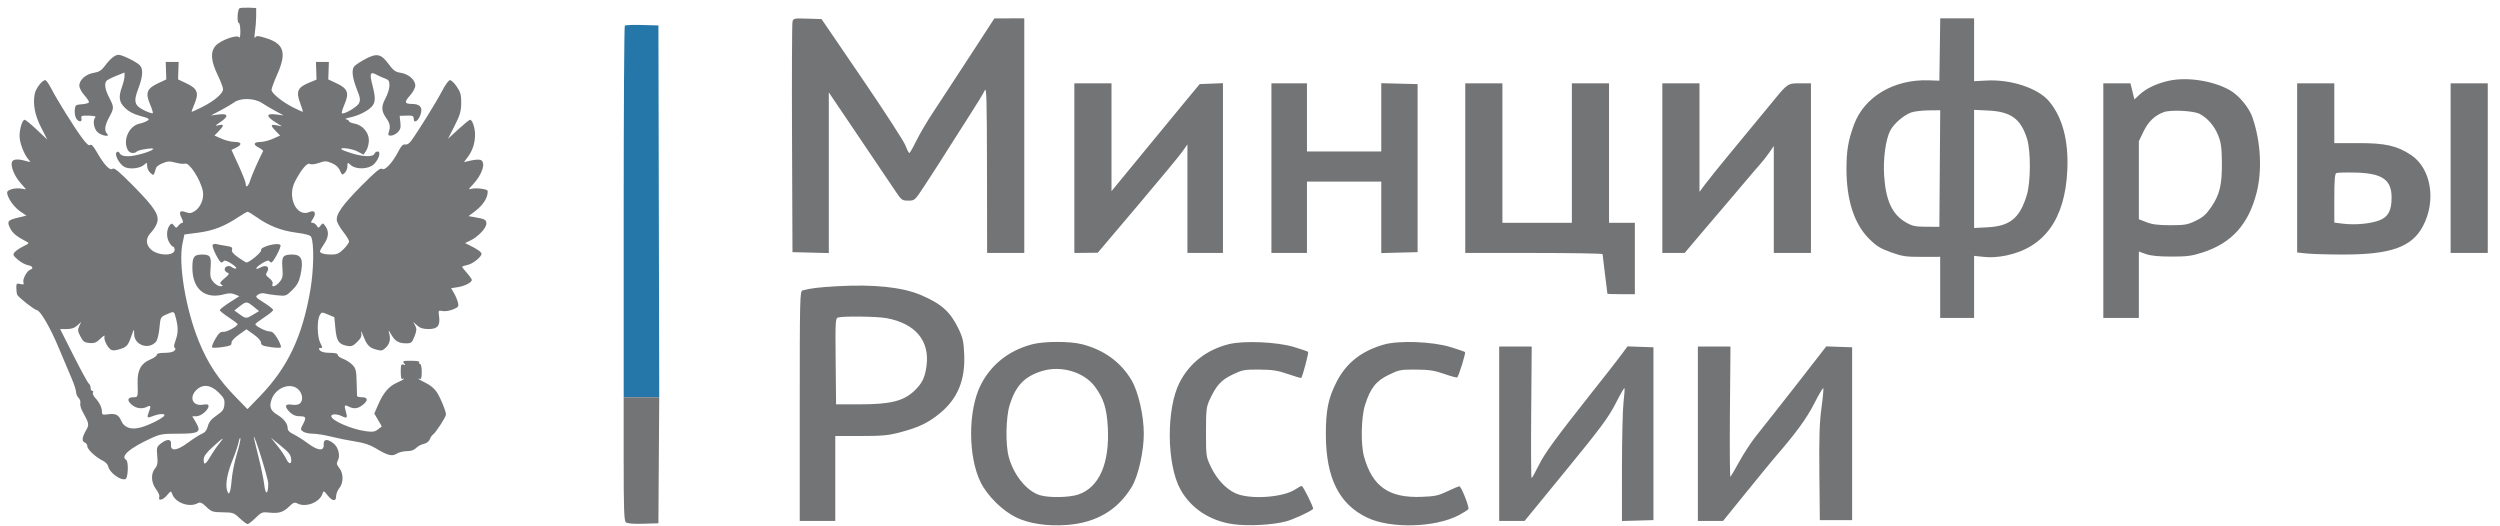 <?xml version="1.0" encoding="UTF-8"?> <svg xmlns="http://www.w3.org/2000/svg" width="190" height="40" viewBox="0 0 190 40" fill="none"><g clip-path="url(#clip0_4001_379)"><path fill-rule="evenodd" clip-rule="evenodd" d="M47.486 1.95C47.439 1.996 47.4 8.369 47.4 16.112V30.19H48.751H50.102L50.071 16.062L50.04 1.933L48.806 1.899C48.127 1.881 47.533 1.903 47.486 1.95Z" fill="#2477A8"></path><path fill-rule="evenodd" clip-rule="evenodd" d="M18.211 0.625C18.043 0.694 17.992 1.753 18.157 1.753C18.212 1.753 18.261 2.03 18.266 2.37C18.271 2.71 18.234 2.922 18.183 2.841C18.029 2.597 16.746 3.058 16.376 3.49C15.971 3.962 16.028 4.645 16.564 5.746C16.778 6.186 16.953 6.655 16.953 6.788C16.953 7.106 16.261 7.691 15.355 8.14C14.955 8.338 14.603 8.5 14.573 8.5C14.543 8.5 14.635 8.23 14.778 7.899C15.136 7.066 15.004 6.726 14.169 6.334L13.533 6.036L13.555 5.37L13.577 4.705H13.086H12.595L12.616 5.37L12.638 6.036L12.002 6.334C11.162 6.729 11.035 7.065 11.403 7.92C11.55 8.263 11.643 8.571 11.608 8.605C11.574 8.639 11.297 8.548 10.993 8.403C10.215 8.032 10.128 7.732 10.51 6.736C10.862 5.817 10.898 5.225 10.617 4.95C10.346 4.684 9.276 4.162 9.008 4.165C8.734 4.169 8.38 4.457 7.96 5.02C7.709 5.357 7.521 5.473 7.13 5.534C6.533 5.628 6.027 6.072 6.027 6.503C6.027 6.669 6.192 6.99 6.395 7.217C6.597 7.443 6.763 7.686 6.763 7.756C6.763 7.827 6.528 7.901 6.241 7.921C5.753 7.956 5.717 7.983 5.682 8.344C5.661 8.557 5.704 8.841 5.778 8.977C5.949 9.289 6.271 9.307 6.19 9C6.137 8.803 6.203 8.778 6.746 8.789C7.134 8.797 7.319 8.844 7.247 8.916C7.026 9.135 7.122 9.775 7.416 10.046C7.717 10.324 8.418 10.438 8.138 10.163C7.91 9.939 7.962 9.53 8.298 8.911C8.677 8.21 8.677 8.151 8.298 7.416C7.99 6.821 7.916 6.377 8.085 6.151C8.134 6.084 8.465 5.913 8.82 5.769L9.464 5.509V5.784C9.464 5.936 9.381 6.291 9.28 6.572C8.989 7.381 9.04 7.747 9.508 8.206C9.788 8.481 10.16 8.676 10.673 8.816C11.324 8.993 11.397 9.041 11.213 9.167C11.095 9.247 10.821 9.351 10.603 9.398C9.799 9.569 9.313 10.665 9.714 11.4C9.85 11.65 10.198 11.708 10.396 11.514C10.541 11.372 11.776 11.194 11.643 11.335C11.457 11.532 10.255 11.874 9.751 11.874C9.383 11.874 9.195 11.812 9.109 11.663C9.026 11.518 8.948 11.491 8.86 11.577C8.678 11.754 9.079 12.493 9.464 12.691C9.852 12.889 10.638 12.803 10.947 12.529C11.174 12.327 11.183 12.331 11.183 12.62C11.183 12.786 11.292 13.018 11.426 13.137C11.689 13.371 11.67 13.389 11.868 12.742C11.894 12.657 12.119 12.503 12.368 12.401C12.743 12.247 12.909 12.24 13.347 12.361C13.638 12.441 13.959 12.474 14.061 12.436C14.382 12.315 15.25 13.662 15.418 14.541C15.522 15.085 15.245 15.759 14.802 16.044C14.534 16.216 14.407 16.231 14.117 16.124C13.668 15.958 13.566 16.105 13.805 16.575C13.917 16.797 13.938 16.935 13.857 16.935C13.785 16.935 13.651 17.03 13.559 17.146C13.4 17.347 13.384 17.347 13.225 17.145C13.085 16.968 13.033 16.96 12.918 17.096C12.662 17.399 12.623 17.969 12.831 18.364C12.941 18.572 13.084 18.743 13.15 18.743C13.216 18.743 13.27 18.85 13.27 18.981C13.27 19.481 11.972 19.451 11.45 18.939C11.062 18.558 11.069 18.089 11.471 17.677C11.647 17.497 11.851 17.18 11.925 16.971C12.138 16.371 11.779 15.798 10.165 14.162C9.024 13.007 8.683 12.725 8.552 12.831C8.352 12.994 7.914 12.526 7.348 11.541C7.091 11.095 6.937 10.933 6.849 11.019C6.761 11.105 6.565 10.93 6.216 10.455C5.594 9.607 4.329 7.576 3.892 6.723C3.713 6.375 3.51 6.09 3.441 6.09C3.202 6.09 2.717 6.722 2.638 7.135C2.488 7.922 2.65 8.767 3.132 9.705L3.595 10.609L2.796 9.856C2.356 9.442 1.942 9.103 1.875 9.103C1.696 9.103 1.484 9.789 1.487 10.356C1.49 10.866 1.843 11.772 2.181 12.139C2.362 12.335 2.348 12.341 1.961 12.232C1.361 12.063 0.996 12.088 0.911 12.305C0.788 12.62 1.085 13.361 1.546 13.891L1.982 14.391L1.58 14.328C1.358 14.293 1.022 14.323 0.832 14.395C0.549 14.502 0.501 14.575 0.568 14.796C0.705 15.249 1.131 15.796 1.583 16.1L2.011 16.388L1.318 16.554C0.571 16.733 0.505 16.841 0.803 17.405C0.973 17.728 1.325 18.01 1.959 18.334C2.25 18.482 2.25 18.482 1.767 18.724C1.501 18.857 1.206 19.057 1.112 19.169C0.96 19.349 0.987 19.413 1.342 19.724C1.563 19.918 1.906 20.109 2.105 20.148C2.497 20.225 2.579 20.395 2.278 20.508C2.024 20.604 1.695 21.25 1.784 21.478C1.84 21.623 1.79 21.645 1.547 21.585C1.27 21.517 1.239 21.546 1.239 21.863C1.239 22.058 1.271 22.3 1.311 22.401C1.383 22.586 2.618 23.556 2.799 23.57C3.059 23.59 3.81 24.877 4.446 26.394C4.835 27.322 5.293 28.406 5.464 28.804C5.635 29.202 5.777 29.645 5.778 29.79C5.78 29.934 5.868 30.137 5.974 30.241C6.079 30.345 6.138 30.525 6.103 30.641C6.069 30.757 6.145 31.042 6.272 31.274C6.787 32.211 6.796 32.26 6.525 32.733C6.225 33.256 6.204 33.545 6.456 33.641C6.558 33.679 6.64 33.804 6.64 33.918C6.64 34.157 7.265 34.741 7.806 35.009C8.009 35.108 8.194 35.299 8.218 35.431C8.304 35.908 9.167 36.547 9.536 36.408C9.74 36.331 9.784 35.069 9.587 34.949C9.139 34.678 9.826 34.076 11.439 33.327C12.162 32.991 12.333 32.961 13.531 32.961C15.136 32.961 15.322 32.844 14.888 32.105L14.613 31.636H14.929C15.272 31.636 15.848 31.153 15.848 30.866C15.848 30.727 15.747 30.703 15.4 30.758C14.643 30.879 14.352 30.201 14.922 29.642C15.403 29.169 16.008 29.234 16.607 29.822C17.024 30.231 17.086 30.36 17.053 30.746C17.02 31.124 16.925 31.256 16.462 31.575C16.059 31.852 15.879 32.074 15.797 32.391C15.719 32.695 15.585 32.868 15.355 32.962C15.174 33.035 14.7 33.337 14.301 33.633C13.441 34.27 12.94 34.325 12.998 33.775C13.043 33.356 12.718 33.326 12.228 33.705C11.913 33.948 11.893 34.013 11.951 34.642C12.002 35.187 11.969 35.373 11.783 35.599C11.45 36.002 11.484 36.681 11.861 37.182C12.031 37.409 12.144 37.661 12.111 37.744C11.977 38.088 12.353 38.037 12.666 37.669C12.979 37.301 13.005 37.292 13.08 37.523C13.297 38.194 14.358 38.594 15.01 38.252C15.222 38.141 15.325 38.182 15.684 38.523C16.075 38.895 16.169 38.926 16.929 38.935C17.703 38.944 17.778 38.97 18.22 39.387C18.478 39.63 18.747 39.83 18.817 39.83C18.888 39.83 19.16 39.619 19.422 39.362C19.863 38.929 19.938 38.899 20.444 38.955C21.182 39.037 21.53 38.933 21.973 38.498C22.282 38.195 22.39 38.153 22.589 38.257C23.234 38.596 24.293 38.188 24.51 37.517C24.588 37.277 24.607 37.283 24.894 37.643C25.265 38.108 25.546 38.137 25.546 37.71C25.546 37.538 25.657 37.259 25.792 37.091C26.116 36.687 26.113 35.98 25.786 35.572C25.579 35.314 25.559 35.211 25.674 35C25.878 34.627 25.712 33.976 25.341 33.689C24.875 33.33 24.574 33.364 24.602 33.774C24.64 34.307 24.183 34.277 23.398 33.695C23.035 33.425 22.54 33.113 22.3 33C22.005 32.862 21.863 32.714 21.863 32.544C21.863 32.197 21.575 31.825 21.072 31.519C20.559 31.208 20.45 30.922 20.635 30.372C20.948 29.441 22.119 29.017 22.701 29.625C23.011 29.948 23.05 30.455 22.783 30.673C22.67 30.764 22.43 30.797 22.169 30.755C21.642 30.671 21.593 30.899 22.042 31.34C22.249 31.543 22.48 31.636 22.779 31.636C23.267 31.636 23.3 31.724 23.015 32.266C22.829 32.618 22.831 32.653 23.039 32.802C23.161 32.889 23.49 32.961 23.77 32.961C24.05 32.961 24.689 33.064 25.189 33.189C25.689 33.314 26.512 33.479 27.017 33.556C27.623 33.648 28.125 33.81 28.491 34.033C29.44 34.612 29.793 34.708 30.145 34.482C30.312 34.374 30.663 34.287 30.925 34.287C31.241 34.287 31.474 34.208 31.617 34.053C31.736 33.924 31.996 33.783 32.196 33.74C32.417 33.692 32.601 33.553 32.666 33.383C32.726 33.23 32.832 33.07 32.902 33.028C33.1 32.907 33.894 31.69 33.894 31.507C33.894 31.246 33.505 30.291 33.203 29.813C33.036 29.547 32.708 29.27 32.368 29.109C32.059 28.963 31.807 28.817 31.807 28.786C31.807 28.755 31.863 28.763 31.93 28.804C32.006 28.85 32.053 28.645 32.053 28.269C32.053 27.92 31.997 27.659 31.923 27.659C31.852 27.659 31.827 27.605 31.869 27.539C31.916 27.464 31.681 27.418 31.247 27.418C30.637 27.418 30.569 27.441 30.705 27.602C30.835 27.755 30.827 27.773 30.658 27.709C30.488 27.645 30.457 27.728 30.457 28.256C30.457 28.64 30.504 28.85 30.58 28.804C30.647 28.763 30.703 28.757 30.703 28.791C30.703 28.825 30.462 28.957 30.168 29.085C29.555 29.352 29.132 29.849 28.729 30.78L28.447 31.43L28.732 31.916L29.017 32.403L28.731 32.63C28.497 32.816 28.333 32.842 27.824 32.775C26.717 32.628 25.178 31.96 25.178 31.626C25.178 31.453 25.606 31.447 25.953 31.615C26.386 31.824 26.43 31.779 26.283 31.274C26.142 30.792 26.18 30.73 26.51 30.903C26.881 31.098 27.195 31.062 27.555 30.783C27.994 30.445 27.975 30.19 27.511 30.19C27.308 30.19 27.139 30.149 27.134 30.099C27.13 30.05 27.116 29.566 27.104 29.024C27.084 28.166 27.043 28 26.784 27.729C26.62 27.559 26.302 27.354 26.078 27.274C25.853 27.194 25.669 27.058 25.669 26.972C25.669 26.865 25.48 26.816 25.07 26.816C24.688 26.816 24.416 26.75 24.319 26.635C24.194 26.488 24.201 26.454 24.356 26.454C24.524 26.454 24.523 26.41 24.342 26.063C24.106 25.606 24.079 24.36 24.297 23.963C24.437 23.706 24.451 23.705 24.924 23.903L25.408 24.105L25.491 24.972C25.582 25.927 25.74 26.161 26.378 26.286C26.701 26.349 26.826 26.301 27.141 25.992C27.438 25.701 27.504 25.55 27.452 25.285C27.416 25.1 27.483 25.199 27.602 25.505C27.885 26.238 28.061 26.426 28.597 26.571C28.992 26.678 29.076 26.659 29.332 26.408C29.637 26.109 29.706 25.751 29.557 25.249C29.501 25.061 29.561 25.116 29.717 25.396C30.014 25.927 30.289 26.093 30.869 26.093C31.261 26.093 31.313 26.049 31.502 25.564C31.671 25.13 31.681 24.984 31.557 24.75L31.406 24.466L31.707 24.737C31.928 24.937 32.157 25.008 32.578 25.008C33.259 25.008 33.467 24.752 33.368 24.032C33.307 23.587 33.315 23.575 33.639 23.639C33.823 23.675 34.178 23.62 34.428 23.518C34.837 23.35 34.876 23.297 34.804 22.995C34.761 22.81 34.627 22.489 34.506 22.281L34.287 21.902L34.797 21.823C35.332 21.739 35.859 21.467 35.859 21.274C35.859 21.212 35.693 20.976 35.49 20.749C35.288 20.523 35.122 20.311 35.122 20.278C35.122 20.245 35.3 20.184 35.517 20.141C35.917 20.063 36.595 19.528 36.595 19.291C36.595 19.158 36.299 18.946 35.693 18.645L35.343 18.472L35.745 18.281C36.332 18.002 36.964 17.337 36.964 17C36.964 16.697 36.869 16.645 36.071 16.506L35.608 16.425L36.033 16.108C36.599 15.686 36.95 15.226 37.039 14.789C37.108 14.447 37.088 14.426 36.613 14.348C36.339 14.302 35.988 14.303 35.833 14.349C35.577 14.425 35.587 14.396 35.937 14.027C36.656 13.27 36.954 12.317 36.522 12.154C36.413 12.114 36.086 12.134 35.793 12.2L35.261 12.319L35.543 11.946C35.913 11.456 36.104 10.874 36.104 10.235C36.104 9.708 35.899 9.103 35.721 9.103C35.666 9.103 35.268 9.428 34.835 9.825L34.049 10.547L34.546 9.569C34.959 8.754 35.045 8.464 35.052 7.843C35.059 7.222 35.004 7.013 34.721 6.594C34.535 6.317 34.301 6.09 34.201 6.09C34.1 6.09 33.83 6.462 33.59 6.928C33.193 7.703 31.782 9.977 31.242 10.715C31.099 10.91 30.926 11.012 30.791 10.982C30.631 10.944 30.493 11.087 30.27 11.519C29.83 12.37 29.242 12.998 29.039 12.833C28.915 12.732 28.561 13.021 27.488 14.102C25.976 15.625 25.489 16.329 25.611 16.814C25.653 16.98 25.877 17.355 26.108 17.648C26.339 17.94 26.529 18.258 26.529 18.353C26.529 18.448 26.341 18.71 26.111 18.935C25.775 19.265 25.598 19.345 25.2 19.345C24.651 19.345 24.319 19.251 24.319 19.096C24.319 19.04 24.457 18.794 24.626 18.55C24.979 18.039 25.016 17.588 24.736 17.196C24.549 16.934 24.532 16.931 24.368 17.139C24.204 17.346 24.189 17.346 24.067 17.146C23.996 17.03 23.857 16.935 23.757 16.935C23.603 16.935 23.606 16.891 23.777 16.635C24.064 16.205 23.932 15.93 23.525 16.112C22.546 16.549 21.798 14.982 22.419 13.794C22.893 12.886 23.344 12.348 23.54 12.456C23.655 12.519 23.926 12.49 24.238 12.381C24.694 12.222 24.798 12.224 25.213 12.396C25.519 12.523 25.732 12.716 25.838 12.964C25.988 13.314 26.014 13.326 26.203 13.141C26.314 13.031 26.406 12.802 26.406 12.63C26.406 12.321 26.408 12.321 26.664 12.549C27.065 12.905 28.031 12.865 28.421 12.477C28.8 12.099 28.971 11.513 28.703 11.513C28.602 11.513 28.487 11.594 28.448 11.694C28.352 11.94 27.624 11.924 26.747 11.656C26.361 11.537 26.007 11.403 25.96 11.356C25.764 11.164 26.752 11.29 27.173 11.512L27.629 11.752L27.832 11.448C27.944 11.28 28.035 10.925 28.035 10.659C28.035 10.065 27.55 9.505 26.937 9.392C26.712 9.351 26.529 9.273 26.529 9.219C26.529 9.165 26.432 9.098 26.314 9.071C26.19 9.043 26.308 8.981 26.59 8.926C27.211 8.804 27.919 8.457 28.242 8.116C28.543 7.8 28.556 7.435 28.302 6.461C28.074 5.589 28.138 5.414 28.593 5.666C28.774 5.766 29.074 5.901 29.26 5.966C29.54 6.064 29.598 6.156 29.598 6.503C29.598 6.733 29.46 7.175 29.292 7.485C28.957 8.104 28.976 8.447 29.378 9.011C29.64 9.38 29.683 9.636 29.549 10.037C29.475 10.259 29.504 10.308 29.712 10.308C29.852 10.308 30.083 10.193 30.226 10.053C30.431 9.851 30.474 9.694 30.429 9.3L30.373 8.802L30.906 8.787C31.351 8.774 31.439 8.809 31.439 8.998C31.439 9.465 31.848 9.164 31.995 8.588C32.113 8.129 31.88 7.898 31.301 7.898C30.727 7.898 30.706 7.762 31.194 7.217C31.396 6.99 31.562 6.669 31.562 6.503C31.562 6.075 31.056 5.628 30.466 5.536C30.049 5.47 29.896 5.361 29.539 4.873C28.97 4.095 28.642 4.021 27.785 4.475C27.422 4.668 27.04 4.917 26.936 5.03C26.697 5.289 26.768 5.903 27.146 6.846C27.374 7.415 27.399 7.596 27.286 7.841C27.154 8.125 26.112 8.735 25.98 8.605C25.946 8.571 26.038 8.263 26.186 7.92C26.554 7.065 26.427 6.729 25.586 6.334L24.95 6.036L24.972 5.37L24.994 4.705H24.503H24.012L24.034 5.377L24.056 6.05L23.454 6.3C22.619 6.646 22.486 6.964 22.813 7.835C22.95 8.201 23.04 8.5 23.011 8.5C22.983 8.5 22.672 8.358 22.32 8.185C21.485 7.774 20.636 7.092 20.636 6.834C20.636 6.722 20.828 6.197 21.064 5.668C21.807 3.996 21.594 3.32 20.187 2.886C19.608 2.707 19.493 2.702 19.398 2.847C19.33 2.952 19.322 2.785 19.378 2.415C19.428 2.084 19.469 1.542 19.469 1.21L19.469 0.608L18.917 0.584C18.613 0.572 18.296 0.59 18.211 0.625ZM60.228 1.658C60.191 1.809 60.175 5.81 60.194 10.549L60.228 19.164L61.609 19.198L62.99 19.233V13.127V7.022L65.339 10.502C66.632 12.417 67.88 14.268 68.114 14.616C68.504 15.197 68.576 15.248 69.012 15.248C69.51 15.248 69.518 15.242 70.193 14.224C70.713 13.44 71.963 11.495 72.321 10.91C72.504 10.612 73.108 9.665 73.663 8.806C74.219 7.947 74.747 7.08 74.837 6.878C74.977 6.567 75.002 7.459 75.011 12.868L75.021 19.225H76.433H77.845V10.308V1.391L76.709 1.396L75.573 1.4L73.609 4.421C72.529 6.083 71.297 7.965 70.872 8.604C70.447 9.243 69.894 10.184 69.644 10.696C69.394 11.208 69.154 11.628 69.11 11.63C69.066 11.632 68.934 11.376 68.817 11.061C68.7 10.746 67.217 8.455 65.521 5.97L62.438 1.451L61.367 1.417C60.339 1.383 60.293 1.393 60.228 1.658ZM147.425 3.762L147.391 6.133L146.591 6.104C143.944 6.01 141.682 7.352 140.901 9.48C140.462 10.677 140.332 11.445 140.332 12.844C140.332 15.201 140.918 17.015 142.04 18.136C142.606 18.701 142.898 18.882 143.708 19.173C144.581 19.486 144.845 19.525 146.072 19.522L147.453 19.519V21.842V24.165H148.742H150.031V21.806V19.446L150.798 19.526C151.307 19.578 151.865 19.543 152.457 19.421C155.375 18.819 156.94 16.647 157.115 12.959C157.222 10.702 156.755 8.926 155.733 7.701C154.901 6.705 152.843 6.02 150.982 6.12L150.031 6.171V3.781V1.391H148.744H147.458L147.425 3.762ZM164.811 6.142C163.895 6.347 163.11 6.721 162.598 7.198L162.214 7.556L162.064 6.944L161.915 6.331H160.883H159.852V15.248V24.165H161.203H162.553V21.64V19.115L163.075 19.305C163.436 19.437 164.032 19.497 165.008 19.5C166.21 19.503 166.566 19.456 167.402 19.186C169.605 18.474 170.883 17.06 171.5 14.653C171.935 12.953 171.821 10.794 171.198 8.952C170.94 8.19 170.182 7.266 169.487 6.866C168.215 6.135 166.223 5.826 164.811 6.142ZM81.65 12.778V19.225L82.54 19.216L83.43 19.207L86.438 15.656C88.093 13.703 89.626 11.851 89.845 11.54L90.244 10.975V15.1V19.225H91.594H92.945V12.773V6.321L92.06 6.356L91.176 6.392L90.027 7.777C89.396 8.54 87.888 10.37 86.677 11.846L84.474 14.528V10.43V6.331H83.062H81.65V12.778ZM96.628 12.778V19.225H97.978H99.329V16.513V13.802H102.152H104.976V16.517V19.233L106.357 19.198L107.738 19.164V12.778V6.392L106.357 6.358L104.976 6.323V8.918V11.513H102.152H99.329V8.922V6.331H97.978H96.628V12.778ZM111.36 12.778V19.225H116.577C119.447 19.225 121.795 19.265 121.796 19.315C121.796 19.365 121.879 20.054 121.98 20.847C122.081 21.639 122.163 22.304 122.163 22.323C122.163 22.342 122.633 22.358 123.207 22.358H124.25V19.646V16.935H123.268H122.286V11.633V6.331H120.874H119.462V11.633V16.935H116.823H114.183V11.633V6.331H112.771H111.36V12.778ZM126.337 12.778V19.225H127.185H128.032L129.425 17.579C130.191 16.674 131.039 15.679 131.309 15.368C131.579 15.056 132.132 14.405 132.537 13.92C132.942 13.435 133.472 12.817 133.714 12.546C133.956 12.276 134.302 11.839 134.481 11.575L134.808 11.095V15.16V19.225H136.22H137.632V12.778V6.331H136.796C135.87 6.331 135.858 6.339 134.74 7.707C134.214 8.35 133.812 8.838 131.563 11.557C130.748 12.542 129.874 13.626 129.621 13.965L129.161 14.582V10.457V6.331H127.749H126.337V12.778ZM174.584 12.761V19.19L175.339 19.268C175.754 19.31 176.993 19.345 178.093 19.345C181.683 19.345 183.277 18.785 184.124 17.224C185.176 15.287 184.776 12.806 183.247 11.785C182.186 11.076 181.276 10.871 179.219 10.876L177.408 10.88V8.606V6.331H175.996H174.584V12.761ZM186.247 12.778V19.225H187.659H189.07V12.778V6.331H187.659H186.247V12.778ZM17.8 7.778C17.624 7.907 17.154 8.183 16.756 8.393L16.032 8.773L16.615 8.699C17.354 8.606 17.402 8.836 16.738 9.286C16.318 9.57 16.307 9.591 16.615 9.518C17.039 9.418 17.042 9.54 16.626 9.967L16.299 10.302L16.84 10.543C17.139 10.676 17.594 10.786 17.853 10.787C18.391 10.79 18.416 10.999 17.907 11.242L17.591 11.394L18.131 12.568C18.427 13.214 18.671 13.837 18.671 13.953C18.672 14.33 18.875 14.175 19.025 13.683C19.14 13.307 19.673 12.1 19.994 11.49C20.018 11.444 19.866 11.32 19.657 11.213C19.203 10.983 19.273 10.791 19.814 10.787C20.03 10.786 20.45 10.676 20.748 10.543L21.29 10.302L20.963 9.967C20.534 9.528 20.55 9.428 21.035 9.524L21.434 9.602L21.004 9.337C20.202 8.843 20.19 8.601 20.973 8.698L21.556 8.77L20.967 8.454C20.642 8.281 20.174 8.003 19.925 7.838C19.344 7.45 18.288 7.42 17.8 7.778ZM145.26 8.545C144.684 8.749 143.932 9.397 143.659 9.925C143.31 10.597 143.109 12.086 143.195 13.358C143.324 15.269 143.811 16.305 144.862 16.909C145.338 17.183 145.563 17.23 146.405 17.233L147.391 17.236L147.424 12.808L147.456 8.38L146.564 8.389C146.074 8.394 145.487 8.464 145.26 8.545ZM150.031 12.839V17.327L151.055 17.274C152.762 17.186 153.505 16.576 154.037 14.826C154.339 13.833 154.348 11.478 154.054 10.541C153.578 9.028 152.826 8.482 151.107 8.401L150.031 8.35V12.839ZM164.456 8.518C163.767 8.768 163.271 9.24 162.909 9.992L162.553 10.73L162.553 13.695L162.553 16.661L163.136 16.889C163.571 17.058 164.032 17.116 164.947 17.116C166.043 17.116 166.25 17.08 166.874 16.779C167.429 16.511 167.675 16.294 168.057 15.731C168.7 14.786 168.878 14.043 168.864 12.356C168.854 11.244 168.8 10.838 168.587 10.3C168.303 9.581 167.769 8.962 167.164 8.651C166.704 8.414 164.976 8.33 164.456 8.518ZM177.561 13.153C177.448 13.202 177.408 13.706 177.408 15.069V16.918L178.099 17.003C178.995 17.112 180.182 17.001 180.832 16.746C181.501 16.483 181.754 16.02 181.761 15.046C181.77 13.658 181.064 13.164 179.004 13.116C178.295 13.099 177.646 13.116 177.561 13.153ZM18.07 16.527C17.032 17.214 16.198 17.535 15.065 17.683L14.015 17.821L13.872 18.493C13.54 20.054 14.113 23.494 15.114 25.949C15.798 27.628 16.585 28.814 17.933 30.197L18.807 31.093L19.73 30.141C21.859 27.945 22.967 25.62 23.584 22.056C23.846 20.537 23.881 18.546 23.653 18.011C23.596 17.877 23.265 17.781 22.523 17.683C21.378 17.533 20.446 17.171 19.512 16.512C19.185 16.281 18.874 16.092 18.823 16.092C18.772 16.092 18.433 16.288 18.07 16.527ZM16.161 18.613C16.07 18.757 16.662 19.948 16.825 19.948C16.887 19.948 16.972 19.894 17.013 19.829C17.056 19.761 17.299 19.848 17.587 20.035C17.862 20.214 18.023 20.381 17.945 20.406C17.867 20.431 17.724 20.387 17.625 20.307C17.411 20.132 17.076 20.234 17.076 20.473C17.076 20.567 17.168 20.68 17.281 20.722C17.451 20.786 17.416 20.858 17.066 21.153C16.715 21.449 16.676 21.527 16.83 21.629C16.982 21.73 16.967 21.752 16.747 21.753C16.6 21.754 16.359 21.606 16.212 21.424C15.983 21.14 15.953 20.984 16.004 20.349C16.073 19.488 15.981 19.345 15.357 19.345C14.75 19.345 14.62 19.52 14.62 20.337C14.62 21.988 15.583 22.78 17.076 22.356C17.379 22.27 17.606 22.275 17.847 22.373L18.189 22.511L17.448 22.986C17.041 23.247 16.707 23.51 16.707 23.571C16.707 23.631 17.011 23.878 17.382 24.12C17.754 24.363 18.057 24.593 18.057 24.634C18.055 24.8 17.218 25.251 16.968 25.221C16.76 25.197 16.622 25.318 16.368 25.754C16.186 26.065 16.075 26.356 16.121 26.401C16.167 26.446 16.525 26.435 16.916 26.377C17.485 26.292 17.621 26.229 17.593 26.065C17.571 25.937 17.776 25.705 18.143 25.443L18.729 25.026L19.283 25.418C19.611 25.649 19.838 25.904 19.838 26.041C19.838 26.232 19.965 26.292 20.549 26.378C20.941 26.436 21.299 26.446 21.345 26.401C21.39 26.356 21.281 26.065 21.101 25.754C20.859 25.337 20.7 25.189 20.49 25.189C20.205 25.189 19.408 24.783 19.408 24.638C19.408 24.595 19.712 24.363 20.083 24.12C20.455 23.878 20.759 23.626 20.759 23.56C20.759 23.493 20.445 23.242 20.062 23.002C19.407 22.59 19.38 22.555 19.602 22.395C19.732 22.302 19.948 22.258 20.083 22.297C20.218 22.337 20.645 22.401 21.032 22.44C21.724 22.51 21.744 22.503 22.213 22.043C22.569 21.692 22.725 21.413 22.829 20.936C23.088 19.748 22.932 19.345 22.215 19.345C21.506 19.345 21.393 19.493 21.461 20.336C21.513 20.985 21.483 21.139 21.254 21.424C20.967 21.779 20.594 21.882 20.715 21.572C20.758 21.461 20.662 21.293 20.468 21.144C20.197 20.935 20.172 20.865 20.298 20.667C20.526 20.309 20.251 20.092 19.84 20.308C19.329 20.576 19.367 20.368 19.891 20.028C20.173 19.844 20.41 19.761 20.453 19.829C20.494 19.894 20.571 19.948 20.623 19.948C20.771 19.948 21.397 18.758 21.316 18.63C21.162 18.386 19.743 18.758 19.844 19.017C19.9 19.16 18.959 19.948 18.733 19.948C18.687 19.948 18.406 19.775 18.107 19.565C17.721 19.293 17.583 19.121 17.631 18.974C17.686 18.805 17.597 18.75 17.172 18.685C16.883 18.641 16.554 18.579 16.441 18.548C16.329 18.517 16.203 18.546 16.161 18.613ZM63.604 21.754C62.202 21.834 61.588 21.91 60.995 22.073C60.793 22.129 60.78 22.651 60.78 30.86V39.589H62.131H63.481V36.362V33.136L65.415 33.136C67.042 33.136 67.513 33.093 68.392 32.861C69.818 32.485 70.531 32.146 71.418 31.421C72.773 30.313 73.362 28.899 73.281 26.95C73.24 25.968 73.176 25.672 72.858 25.008C72.231 23.701 71.576 23.107 70.022 22.436C68.604 21.824 66.43 21.593 63.604 21.754ZM18.21 23.283L17.81 23.595L18.203 23.88C18.684 24.229 18.72 24.229 19.257 23.904L19.687 23.643L19.271 23.305C18.765 22.892 18.713 22.891 18.21 23.283ZM12.64 23.901C12.204 24.092 12.194 24.113 12.116 24.938C12.068 25.438 11.957 25.864 11.842 25.99C11.274 26.606 10.204 26.218 10.197 25.392C10.193 24.951 10.191 24.953 9.965 25.595C9.718 26.296 9.621 26.393 8.981 26.571C8.684 26.653 8.509 26.647 8.39 26.55C8.115 26.326 7.864 25.762 7.946 25.552C7.988 25.446 7.85 25.527 7.64 25.733C7.328 26.039 7.176 26.101 6.807 26.07C6.425 26.038 6.319 25.962 6.114 25.573C5.909 25.184 5.894 25.064 6.021 24.79L6.171 24.466L5.876 24.737C5.669 24.928 5.431 25.008 5.076 25.008H4.57L5.598 27.045C6.163 28.166 6.684 29.118 6.756 29.161C6.827 29.204 6.886 29.345 6.886 29.474C6.886 29.603 6.944 29.708 7.016 29.708C7.087 29.708 7.109 29.766 7.064 29.837C7.02 29.908 7.092 30.085 7.226 30.229C7.559 30.587 7.745 30.966 7.745 31.282C7.745 31.52 7.794 31.541 8.216 31.485C8.791 31.409 9.018 31.523 9.213 31.984C9.43 32.497 9.957 32.681 10.673 32.493C11.315 32.325 12.436 31.758 12.496 31.571C12.547 31.414 12.089 31.441 11.626 31.623C11.188 31.796 11.142 31.756 11.302 31.343C11.488 30.863 11.463 30.765 11.191 30.909C10.805 31.111 10.36 31.052 10.004 30.752C9.628 30.434 9.69 30.19 10.146 30.19C10.486 30.19 10.49 30.176 10.458 29.105C10.429 28.137 10.715 27.612 11.432 27.317C11.699 27.207 11.917 27.049 11.918 26.966C11.919 26.867 12.122 26.816 12.518 26.816C12.882 26.816 13.173 26.75 13.26 26.647C13.351 26.539 13.358 26.463 13.278 26.436C13.199 26.409 13.218 26.218 13.329 25.912C13.544 25.32 13.556 24.913 13.378 24.218C13.225 23.621 13.253 23.633 12.64 23.901ZM63.694 24.128C63.492 24.179 63.479 24.414 63.51 27.458L63.542 30.732L65.384 30.729C67.685 30.726 68.673 30.478 69.491 29.699C70.082 29.137 70.293 28.707 70.414 27.818C70.677 25.897 69.567 24.576 67.356 24.176C66.651 24.049 64.134 24.015 63.694 24.128ZM78.458 26.163C76.687 26.622 75.313 27.707 74.532 29.263C73.559 31.203 73.563 34.727 74.541 36.676C75.055 37.702 76.206 38.833 77.242 39.33C78.219 39.798 79.598 40.004 81.059 39.899C83.307 39.737 84.956 38.768 86.025 36.981C86.513 36.164 86.929 34.315 86.929 32.961C86.929 31.573 86.51 29.755 85.989 28.881C85.17 27.506 83.876 26.574 82.208 26.156C81.291 25.926 79.359 25.93 78.458 26.163ZM93.402 26.154C91.718 26.571 90.413 27.583 89.652 29.062C88.627 31.056 88.658 35.287 89.712 37.196C90.508 38.64 91.971 39.6 93.743 39.841C94.869 39.995 96.662 39.901 97.706 39.635C98.248 39.497 99.52 38.917 99.795 38.684C99.873 38.617 99.043 36.938 98.932 36.938C98.867 36.938 98.666 37.041 98.486 37.167C97.553 37.819 94.958 37.993 93.87 37.477C93.15 37.136 92.479 36.414 92.043 35.51C91.66 34.718 91.656 34.686 91.656 32.841C91.656 31.148 91.682 30.917 91.938 30.37C92.449 29.277 92.803 28.889 93.666 28.472C94.421 28.107 94.557 28.082 95.705 28.089C96.721 28.096 97.102 28.156 97.896 28.431C98.424 28.615 98.873 28.747 98.893 28.724C99.001 28.602 99.477 26.801 99.417 26.742C99.378 26.704 98.886 26.535 98.325 26.367C97.037 25.983 94.533 25.875 93.402 26.154ZM105.16 26.19C103.459 26.684 102.32 27.583 101.584 29.016C100.943 30.265 100.755 31.198 100.765 33.082C100.783 36.339 101.775 38.319 103.902 39.339C105.689 40.197 109.098 40.101 110.892 39.142C111.219 38.968 111.536 38.766 111.596 38.695C111.685 38.588 111.144 37.167 110.935 36.963C110.908 36.936 110.513 37.094 110.058 37.314C109.331 37.666 109.086 37.72 108.041 37.761C105.564 37.858 104.304 36.98 103.668 34.708C103.408 33.781 103.446 31.721 103.741 30.785C104.143 29.506 104.577 28.953 105.546 28.486C106.332 28.105 106.457 28.081 107.613 28.089C108.617 28.096 109.01 28.155 109.753 28.415C110.254 28.59 110.699 28.712 110.742 28.686C110.859 28.615 111.412 26.828 111.34 26.756C111.305 26.722 110.812 26.552 110.244 26.378C108.861 25.953 106.301 25.859 105.16 26.19ZM113.938 32.961V39.589H114.905H115.871L119.005 35.759C121.639 32.541 122.24 31.732 122.775 30.688C123.124 30.005 123.432 29.468 123.459 29.494C123.486 29.52 123.454 29.999 123.389 30.559C123.323 31.118 123.269 33.38 123.269 35.586L123.268 39.597L124.465 39.563L125.662 39.528V32.961V26.394L124.676 26.36L123.69 26.325L123.311 26.841C123.102 27.126 122.61 27.765 122.218 28.262C121.825 28.759 121.226 29.518 120.885 29.949C118.206 33.341 117.383 34.469 116.952 35.348C116.685 35.891 116.436 36.335 116.399 36.335C116.362 36.335 116.349 34.085 116.371 31.335L116.41 26.334H115.174H113.938V32.961ZM129.038 32.961V39.589H129.996H130.954L132.728 37.4C133.703 36.197 134.67 35.017 134.876 34.779C136.464 32.951 137.301 31.808 137.87 30.689C138.22 30.003 138.534 29.469 138.568 29.502C138.601 29.535 138.541 30.205 138.433 30.991C138.282 32.091 138.245 33.235 138.272 35.974L138.307 39.528H139.534H140.762V32.961V26.394L139.779 26.36L138.796 26.325L138.35 26.902C137.497 28.008 135.723 30.278 134.878 31.345C134.411 31.935 133.75 32.771 133.409 33.202C133.069 33.633 132.522 34.473 132.193 35.07C131.864 35.666 131.558 36.192 131.514 36.239C131.469 36.285 131.451 34.075 131.474 31.329L131.516 26.334H130.277H129.038V32.961ZM79.166 28.206C77.856 28.618 77.194 29.316 76.737 30.77C76.444 31.7 76.407 33.773 76.665 34.726C77.043 36.118 78.046 37.345 79.049 37.639C79.742 37.843 81.258 37.815 81.943 37.586C83.533 37.055 84.341 35.222 84.194 32.481C84.116 31.029 83.874 30.267 83.205 29.373C82.373 28.26 80.612 27.751 79.166 28.206ZM47.399 34.874C47.399 38.742 47.429 39.583 47.57 39.699C47.681 39.789 48.149 39.827 48.89 39.804L50.038 39.769L50.07 34.98L50.102 30.19H48.75H47.399V34.874ZM18.136 33.602C18.085 33.855 17.88 34.463 17.681 34.951C17.28 35.932 17.125 36.754 17.248 37.235C17.384 37.768 17.526 37.472 17.605 36.49C17.646 35.974 17.822 35.091 17.995 34.528C18.168 33.964 18.291 33.422 18.269 33.323C18.247 33.223 18.187 33.349 18.136 33.602ZM19.289 33.221C19.287 33.264 19.448 33.942 19.646 34.727C19.845 35.512 20.043 36.475 20.087 36.867C20.177 37.662 20.385 37.586 20.388 36.757C20.389 36.382 19.305 32.894 19.289 33.221ZM16.177 33.96C15.66 34.432 15.48 34.682 15.48 34.924C15.48 35.392 15.617 35.327 15.999 34.677C16.183 34.363 16.48 33.93 16.659 33.714C17.124 33.154 16.977 33.229 16.177 33.96ZM21.089 33.891C21.366 34.236 21.668 34.684 21.758 34.885C21.949 35.309 22.19 35.304 22.128 34.878C22.075 34.518 21.981 34.405 21.206 33.771L20.585 33.262L21.089 33.891Z" fill="#737475"></path></g><defs><clipPath id="clip0_4001_379"><rect width="188.568" height="39.402" fill="white" transform="translate(0.502 0.548)"></rect></clipPath></defs></svg> 